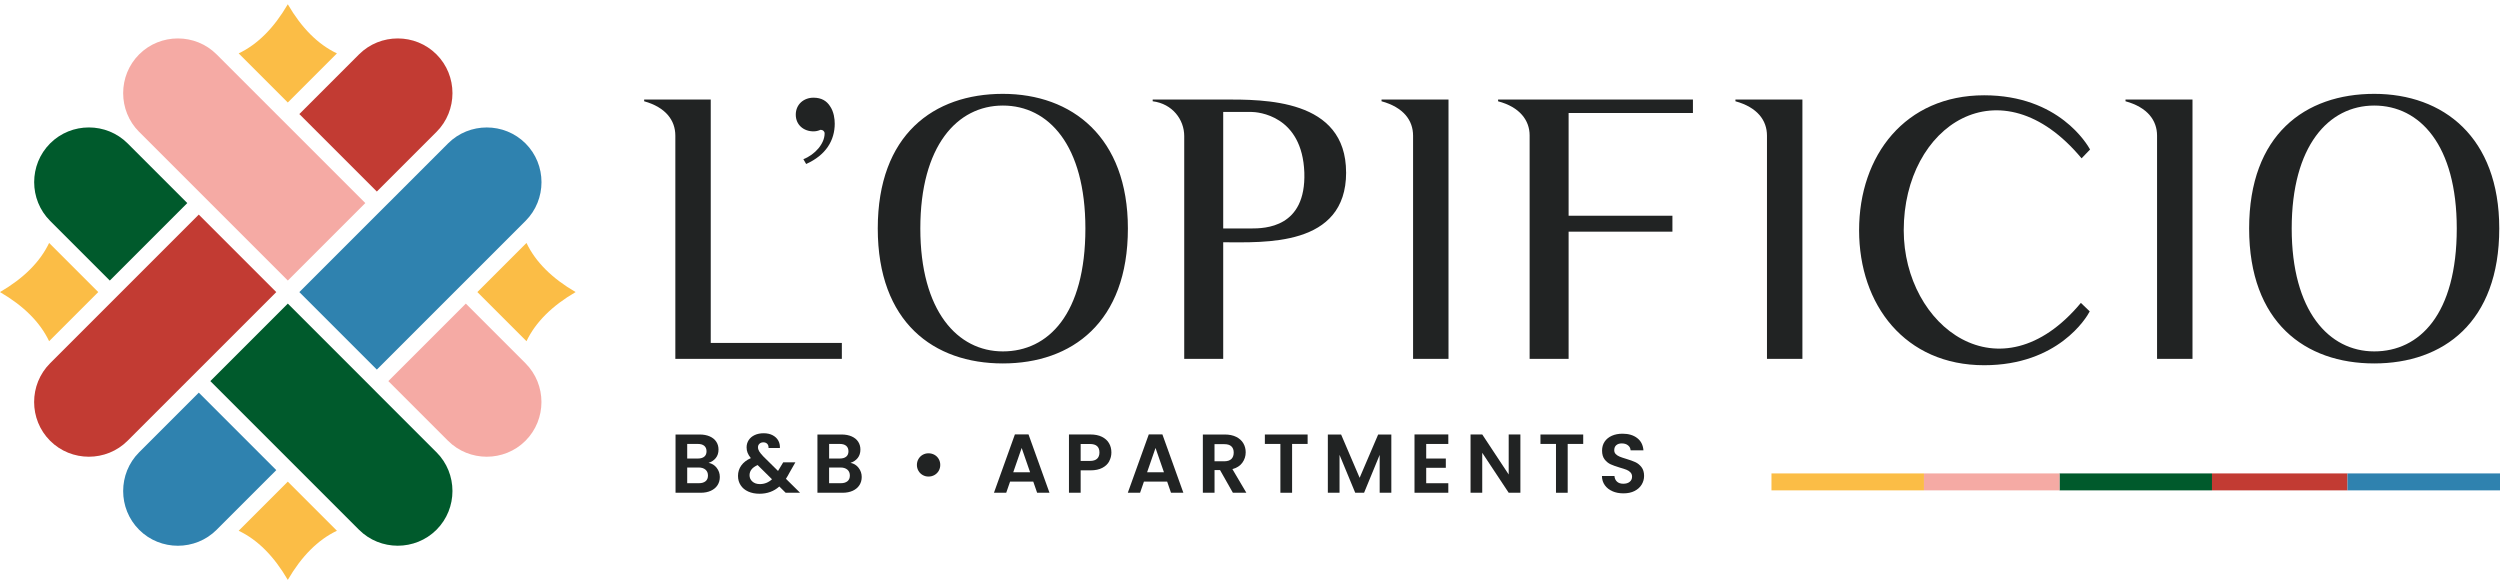 <svg width="293" height="68" viewBox="0 0 293 68" fill="none" xmlns="http://www.w3.org/2000/svg">
<path fill-rule="evenodd" clip-rule="evenodd" d="M0 34.23C2.783 35.852 4.701 37.771 5.758 39.988L11.516 34.23L5.758 28.472C4.701 30.689 2.783 32.611 0 34.23Z" fill="#FBBD46"/>
<path fill-rule="evenodd" clip-rule="evenodd" d="M67.463 34.23C64.68 35.852 62.762 37.771 61.705 39.988L55.947 34.23L61.705 28.472C62.759 30.689 64.68 32.611 67.463 34.23Z" fill="#FBBD46"/>
<path fill-rule="evenodd" clip-rule="evenodd" d="M33.73 0.5C35.349 3.287 37.271 5.205 39.488 6.258L33.73 12.016L27.972 6.258C30.189 5.201 32.107 3.283 33.73 0.5Z" fill="#FBBD46"/>
<path fill-rule="evenodd" clip-rule="evenodd" d="M33.73 67.963C35.349 65.18 37.271 63.258 39.488 62.205L33.73 56.447L27.972 62.205C30.189 63.258 32.107 65.18 33.73 67.963Z" fill="#FBBD46"/>
<path fill-rule="evenodd" clip-rule="evenodd" d="M16.306 15.454L23.299 22.447L24.651 23.799L33.733 32.881L42.815 23.799L33.733 14.717L32.38 13.368L25.387 6.375C22.893 3.881 18.8 3.881 16.306 6.375C13.811 8.87 13.811 12.963 16.306 15.457" fill="#F5AAA4"/>
<path fill-rule="evenodd" clip-rule="evenodd" d="M35.083 13.368L42.076 6.375C44.571 3.881 48.663 3.881 51.158 6.375C53.653 8.87 53.653 12.963 51.158 15.457L44.165 22.45L35.083 13.368Z" fill="#C23B33"/>
<path fill-rule="evenodd" clip-rule="evenodd" d="M23.298 25.151L32.38 34.233L23.298 43.315L21.946 44.664L14.953 51.657C12.458 54.152 8.366 54.152 5.871 51.657C3.376 49.162 3.376 45.07 5.871 42.575L12.864 35.582L14.216 34.23L23.298 25.148V25.151Z" fill="#C23B33"/>
<path fill-rule="evenodd" clip-rule="evenodd" d="M51.157 53.009L44.164 46.016L42.815 44.664L33.733 35.582L24.651 44.664L33.733 53.746L35.082 55.095L42.075 62.088C44.57 64.582 48.662 64.582 51.157 62.088C53.652 59.593 53.652 55.5 51.157 53.006" fill="#005A2C"/>
<path fill-rule="evenodd" clip-rule="evenodd" d="M12.869 32.881L5.876 25.889C3.381 23.394 3.381 19.301 5.876 16.807C8.371 14.312 12.463 14.312 14.958 16.807L21.951 23.799L12.869 32.881Z" fill="#005A2C"/>
<path fill-rule="evenodd" clip-rule="evenodd" d="M44.165 43.316L35.083 34.234L44.165 25.152L45.517 23.803L52.51 16.81C55.005 14.315 59.097 14.315 61.592 16.81C64.087 19.305 64.087 23.397 61.592 25.892L54.599 32.885L53.247 34.234L44.165 43.316Z" fill="#2F82AF"/>
<path fill-rule="evenodd" clip-rule="evenodd" d="M32.38 55.098L23.299 46.016L16.306 53.009C13.811 55.504 13.811 59.596 16.306 62.091C18.8 64.586 22.893 64.586 25.387 62.091L32.38 55.098Z" fill="#2F82AF"/>
<path fill-rule="evenodd" clip-rule="evenodd" d="M54.594 35.582L45.512 44.664L52.505 51.657C54.999 54.152 59.092 54.152 61.587 51.657C64.081 49.162 64.081 45.07 61.587 42.575L54.594 35.582Z" fill="#F5AAA4"/>
<path d="M98.665 40.191V42.06H79.15V15.899C79.15 14.112 78.03 12.577 75.495 11.869V11.663H83.299V40.188H98.661L98.665 40.191Z" fill="#212323"/>
<path d="M97.832 14.475C97.832 16.464 96.795 18.183 94.481 19.22L94.155 18.658C95.518 18.122 96.645 16.849 96.645 15.632C96.645 15.396 96.439 15.216 96.2 15.216C96.17 15.216 96.11 15.216 96.08 15.246C95.874 15.336 95.604 15.396 95.338 15.396C94.211 15.396 93.264 14.655 93.264 13.438C93.264 12.221 94.211 11.449 95.338 11.449C96.286 11.449 96.881 11.835 97.267 12.427C97.743 13.108 97.829 13.97 97.829 14.471L97.832 14.475Z" fill="#212323"/>
<path d="M132.189 26.777C132.189 37.779 125.628 42.595 117.531 42.595C109.435 42.595 102.874 37.779 102.874 26.777C102.874 15.775 109.435 11 117.531 11C125.628 11 132.189 16.067 132.189 26.777ZM127.208 26.777C127.208 17.018 122.89 12.371 117.535 12.371C112.18 12.371 107.862 17.104 107.862 26.777C107.862 36.45 112.221 41.184 117.535 41.184C122.849 41.184 127.208 36.825 127.208 26.777Z" fill="#212323"/>
<path d="M157.766 20.216C157.766 28.979 148.134 28.395 143.36 28.395V42.056H138.791V15.94C138.791 14.03 137.42 12.161 135.095 11.869V11.663H143.356C148.131 11.663 157.762 11.54 157.762 20.216H157.766ZM152.868 20.216C152.617 13.532 147.471 13.116 146.599 13.116H143.36V26.777H146.599C148.262 26.777 153.077 26.695 152.868 20.216Z" fill="#212323"/>
<path d="M169.765 11.663V42.056H165.612V15.899C165.612 14.112 164.492 12.577 161.916 11.869V11.663H169.765Z" fill="#212323"/>
<path d="M183.841 13.244V25.283H196.008V27.152H183.841V42.056H179.272V15.857C179.272 14.112 178.111 12.536 175.576 11.873V11.667H198.412V13.244H183.837H183.841Z" fill="#212323"/>
<path d="M211.242 11.663V42.056H207.089V15.899C207.089 14.112 205.969 12.577 203.393 11.869V11.663H211.242Z" fill="#212323"/>
<path d="M244.916 36.494C244.542 37.243 241.179 42.804 232.543 42.804C223.282 42.804 217.886 35.745 217.886 26.986C217.886 18.227 223.282 11.168 232.543 11.168C241.302 11.168 244.628 16.939 244.957 17.519L243.961 18.557C234.453 7.139 223.117 14.696 223.117 26.986C223.117 38.281 234.412 46.875 243.879 35.498L244.916 36.494Z" fill="#212323"/>
<path d="M256.96 11.663V42.056H252.807V15.899C252.807 14.112 251.687 12.577 249.11 11.869V11.663H256.96Z" fill="#212323"/>
<path d="M292.913 26.777C292.913 37.779 286.352 42.595 278.256 42.595C270.16 42.595 263.599 37.779 263.599 26.777C263.599 15.775 270.16 11 278.256 11C286.352 11 292.913 16.067 292.913 26.777ZM287.933 26.777C287.933 17.018 283.615 12.371 278.26 12.371C272.905 12.371 268.587 17.104 268.587 26.777C268.587 36.45 272.946 41.184 278.26 41.184C283.574 41.184 287.933 36.825 287.933 26.777Z" fill="#212323"/>
<path d="M83.993 54.826C84.24 55.141 84.363 55.496 84.363 55.901C84.363 56.268 84.273 56.586 84.094 56.863C83.914 57.14 83.655 57.358 83.318 57.515C82.978 57.672 82.577 57.751 82.116 57.751H79.173V50.924H81.989C82.453 50.924 82.85 50.999 83.187 51.148C83.524 51.298 83.779 51.508 83.951 51.774C84.124 52.04 84.21 52.343 84.21 52.684C84.21 53.081 84.105 53.414 83.891 53.68C83.678 53.946 83.397 54.137 83.045 54.245C83.431 54.317 83.745 54.508 83.993 54.822V54.826ZM80.54 53.74H81.79C82.116 53.74 82.367 53.665 82.543 53.519C82.719 53.373 82.805 53.163 82.805 52.89C82.805 52.617 82.716 52.403 82.543 52.253C82.367 52.103 82.116 52.029 81.79 52.029H80.54V53.74ZM82.697 56.399C82.884 56.242 82.974 56.021 82.974 55.732C82.974 55.444 82.876 55.208 82.682 55.043C82.487 54.878 82.221 54.792 81.888 54.792H80.54V56.631H81.918C82.251 56.631 82.51 56.552 82.697 56.395V56.399Z" fill="#212323"/>
<path d="M92.078 57.75L91.336 57.016C90.703 57.582 89.932 57.866 89.018 57.866C88.516 57.866 88.075 57.78 87.692 57.608C87.311 57.436 87.015 57.192 86.809 56.874C86.599 56.559 86.494 56.192 86.494 55.773C86.494 55.324 86.621 54.919 86.876 54.56C87.131 54.2 87.505 53.912 88 53.691C87.824 53.477 87.696 53.268 87.618 53.069C87.539 52.871 87.501 52.657 87.501 52.429C87.501 52.114 87.584 51.833 87.745 51.583C87.91 51.332 88.142 51.133 88.445 50.991C88.749 50.849 89.101 50.777 89.505 50.777C89.909 50.777 90.269 50.856 90.561 51.013C90.853 51.171 91.074 51.38 91.216 51.639C91.359 51.901 91.422 52.189 91.404 52.508H90.074C90.082 52.294 90.029 52.129 89.917 52.013C89.805 51.901 89.655 51.841 89.468 51.841C89.28 51.841 89.134 51.893 89.014 52.002C88.895 52.111 88.835 52.249 88.835 52.418C88.835 52.586 88.883 52.743 88.981 52.901C89.078 53.062 89.239 53.256 89.46 53.492L91.183 55.193C91.183 55.193 91.205 55.166 91.213 55.155L91.231 55.118L91.789 54.189H93.216L92.531 55.391C92.4 55.646 92.261 55.885 92.111 56.114L93.763 57.746H92.082L92.078 57.75ZM90.475 56.166L88.793 54.504C88.161 54.784 87.846 55.181 87.846 55.698C87.846 55.99 87.955 56.237 88.179 56.436C88.4 56.634 88.692 56.735 89.059 56.735C89.595 56.735 90.067 56.548 90.479 56.17L90.475 56.166Z" fill="#212323"/>
<path d="M100.622 54.826C100.87 55.141 100.993 55.496 100.993 55.901C100.993 56.268 100.903 56.586 100.723 56.863C100.544 57.14 100.285 57.358 99.948 57.515C99.608 57.672 99.207 57.751 98.746 57.751H95.803V50.924H98.619C99.083 50.924 99.48 50.999 99.817 51.148C100.154 51.298 100.409 51.508 100.581 51.774C100.753 52.04 100.84 52.343 100.84 52.684C100.84 53.081 100.735 53.414 100.521 53.68C100.308 53.946 100.027 54.137 99.675 54.245C100.061 54.317 100.375 54.508 100.622 54.822V54.826ZM97.173 53.74H98.424C98.75 53.74 99.001 53.665 99.177 53.519C99.353 53.373 99.439 53.163 99.439 52.89C99.439 52.617 99.349 52.403 99.177 52.253C99.001 52.103 98.75 52.029 98.424 52.029H97.173V53.74ZM99.327 56.399C99.514 56.242 99.604 56.021 99.604 55.732C99.604 55.444 99.506 55.208 99.312 55.043C99.117 54.878 98.851 54.792 98.518 54.792H97.17V56.631H98.548C98.881 56.631 99.139 56.552 99.327 56.395V56.399Z" fill="#212323"/>
<path d="M108.135 55.672C107.925 55.552 107.761 55.387 107.641 55.178C107.521 54.968 107.461 54.739 107.461 54.492C107.461 54.245 107.521 54.005 107.641 53.8C107.761 53.594 107.925 53.425 108.135 53.305C108.345 53.185 108.573 53.126 108.82 53.126C109.067 53.126 109.307 53.185 109.521 53.305C109.734 53.425 109.899 53.59 110.019 53.8C110.139 54.009 110.198 54.242 110.198 54.492C110.198 54.743 110.139 54.968 110.019 55.178C109.899 55.387 109.73 55.552 109.521 55.672C109.311 55.792 109.075 55.852 108.82 55.852C108.566 55.852 108.345 55.792 108.135 55.672Z" fill="#212323"/>
<path d="M121.099 56.447H118.381L117.931 57.746H116.493L118.946 50.912H120.541L122.998 57.746H121.549L121.099 56.447ZM120.729 55.353L119.74 52.5L118.751 55.353H120.725H120.729Z" fill="#212323"/>
<path d="M130.004 54.062C129.832 54.38 129.563 54.639 129.192 54.833C128.825 55.028 128.36 55.125 127.799 55.125H126.653V57.747H125.282V50.92H127.795C128.323 50.92 128.772 51.01 129.143 51.193C129.514 51.377 129.795 51.628 129.978 51.946C130.166 52.264 130.255 52.628 130.255 53.032C130.255 53.395 130.169 53.74 129.997 54.058L130.004 54.062ZM128.581 53.762C128.765 53.59 128.855 53.347 128.855 53.032C128.855 52.365 128.484 52.036 127.739 52.036H126.653V54.021H127.739C128.117 54.021 128.398 53.934 128.581 53.762Z" fill="#212323"/>
<path d="M136.787 56.447H134.068L133.619 57.746H132.181L134.637 50.912H136.233L138.689 57.746H137.24L136.791 56.447H136.787ZM136.416 55.353L135.427 52.5L134.439 55.353H136.416Z" fill="#212323"/>
<path d="M144.494 57.751L142.988 55.092H142.344V57.751H140.974V50.924H143.535C144.063 50.924 144.513 51.017 144.883 51.201C145.254 51.388 145.535 51.639 145.718 51.954C145.906 52.272 145.995 52.624 145.995 53.013C145.995 53.463 145.864 53.867 145.602 54.23C145.34 54.594 144.954 54.841 144.438 54.98L146.07 57.747H144.486L144.494 57.751ZM142.341 54.062H143.486C143.857 54.062 144.134 53.972 144.318 53.792C144.501 53.613 144.591 53.362 144.591 53.043C144.591 52.725 144.501 52.489 144.318 52.313C144.134 52.137 143.857 52.055 143.486 52.055H142.341V54.058V54.062Z" fill="#212323"/>
<path d="M153.253 50.924V52.029H151.433V57.751H150.062V52.029H148.242V50.924H153.249H153.253Z" fill="#212323"/>
<path d="M163.064 50.924V57.751H161.697V53.313L159.87 57.751H158.832L156.994 53.313V57.751H155.623V50.924H157.177L159.349 55.998L161.521 50.924H163.068H163.064Z" fill="#212323"/>
<path d="M167.151 52.028V53.74H169.45V54.826H167.151V56.634H169.742V57.75H165.78V50.916H169.742V52.032H167.151V52.028Z" fill="#212323"/>
<path d="M178.19 57.75H176.819L173.718 53.066V57.75H172.348V50.916H173.718L176.819 55.612V50.916H178.19V57.75Z" fill="#212323"/>
<path d="M185.553 50.924V52.029H183.733V57.751H182.362V52.029H180.542V50.924H185.549H185.553Z" fill="#212323"/>
<path d="M188.99 57.574C188.608 57.413 188.309 57.177 188.088 56.87C187.867 56.563 187.751 56.2 187.747 55.784H189.215C189.234 56.065 189.335 56.286 189.515 56.451C189.694 56.615 189.942 56.694 190.252 56.694C190.563 56.694 190.822 56.619 191.005 56.466C191.189 56.312 191.278 56.114 191.278 55.863C191.278 55.66 191.215 55.496 191.091 55.365C190.968 55.233 190.814 55.132 190.627 55.057C190.44 54.983 190.185 54.9 189.859 54.807C189.417 54.675 189.054 54.548 188.777 54.421C188.5 54.294 188.26 54.103 188.062 53.844C187.863 53.586 187.762 53.241 187.762 52.814C187.762 52.41 187.863 52.058 188.065 51.758C188.268 51.459 188.552 51.23 188.915 51.069C189.279 50.908 189.698 50.83 190.166 50.83C190.87 50.83 191.443 51.002 191.881 51.343C192.323 51.683 192.563 52.163 192.612 52.777H191.106C191.095 52.541 190.994 52.35 190.807 52.197C190.619 52.043 190.376 51.968 190.069 51.968C189.803 51.968 189.59 52.035 189.429 52.174C189.267 52.312 189.189 52.511 189.189 52.769C189.189 52.953 189.249 53.103 189.369 53.222C189.488 53.342 189.638 53.44 189.818 53.515C189.998 53.59 190.249 53.676 190.574 53.773C191.016 53.904 191.38 54.035 191.66 54.163C191.941 54.294 192.181 54.488 192.383 54.75C192.585 55.013 192.687 55.353 192.687 55.776C192.687 56.14 192.593 56.481 192.402 56.795C192.211 57.106 191.938 57.357 191.571 57.544C191.204 57.731 190.773 57.821 190.271 57.821C189.769 57.821 189.365 57.739 188.987 57.578L188.99 57.574Z" fill="#212323"/>
<rect x="225.488" y="55.485" width="1.986" height="17.871" transform="rotate(90 225.488 55.485)" fill="#FBBD46"/>
<rect x="259.245" y="55.485" width="1.986" height="17.871" transform="rotate(90 259.245 55.485)" fill="#005A2C"/>
<rect x="241.374" y="55.485" width="1.986" height="15.885" transform="rotate(90 241.374 55.485)" fill="#F5AAA4"/>
<rect x="275.129" y="55.485" width="1.986" height="15.885" transform="rotate(90 275.129 55.485)" fill="#C23B33"/>
<rect x="293" y="55.485" width="1.986" height="17.871" transform="rotate(90 293 55.485)" fill="#2F82AF"/>
</svg>
